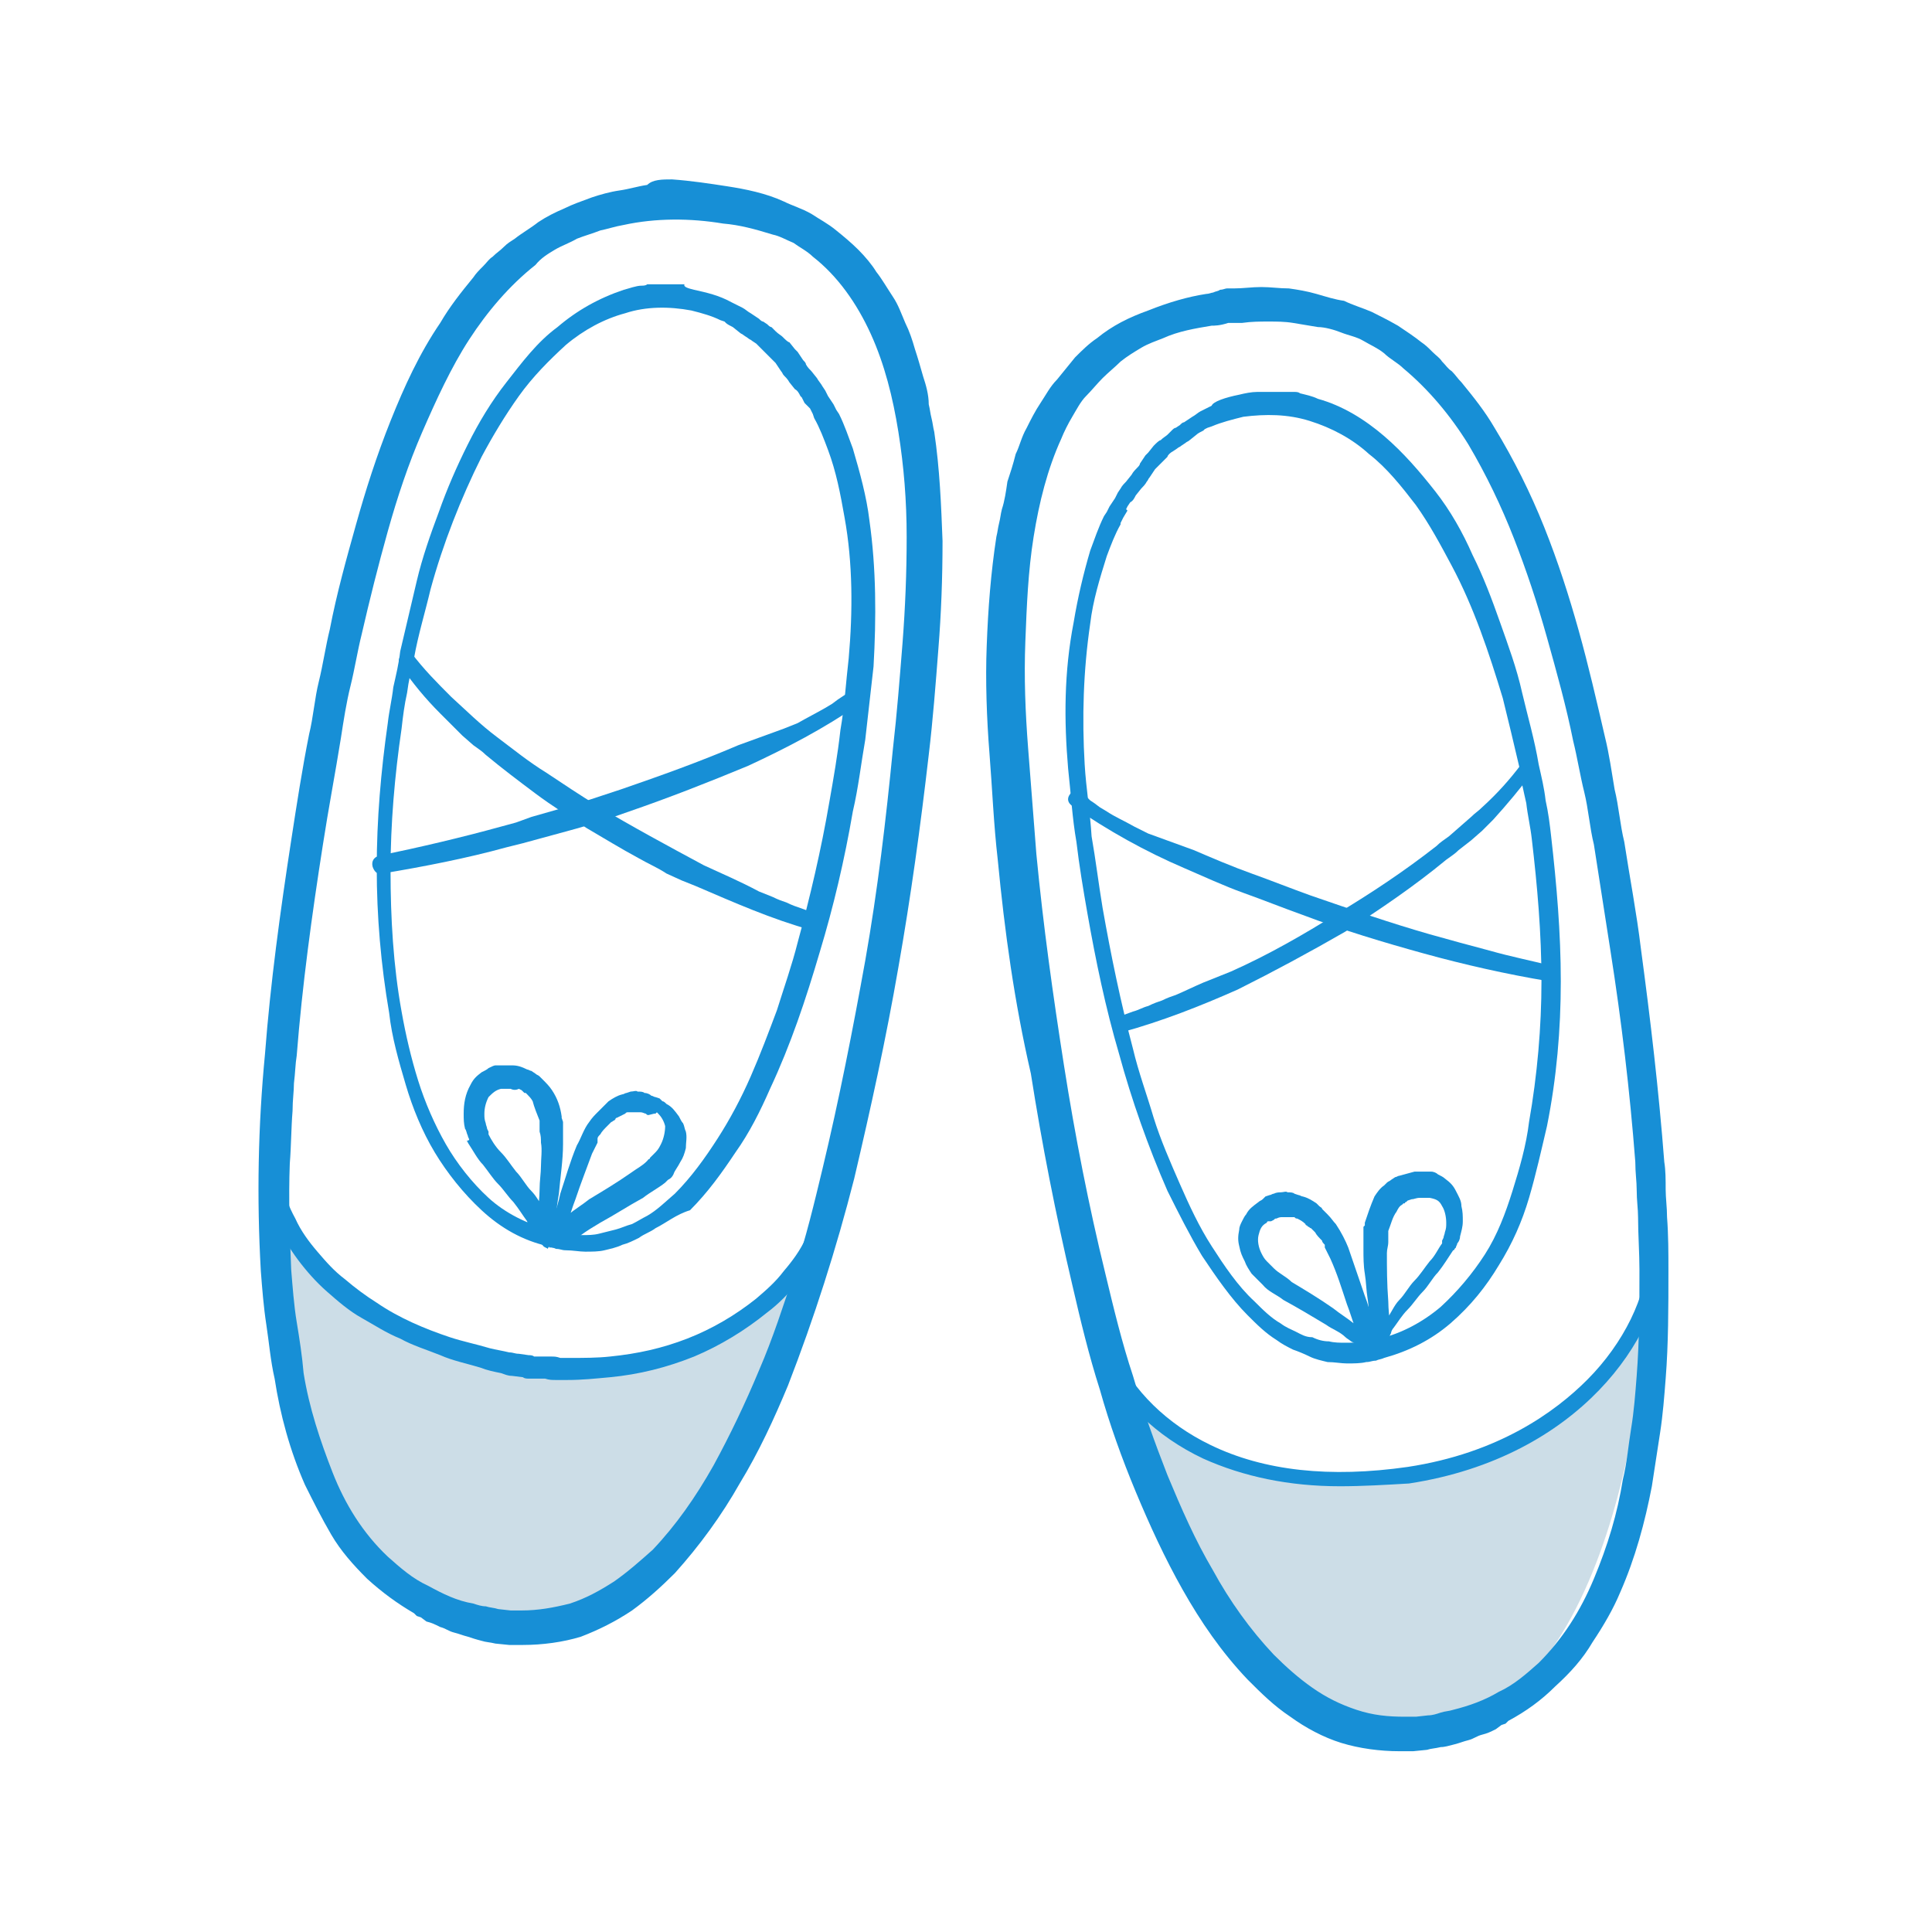 <?xml version="1.0" encoding="utf-8"?>
<!-- Generator: Adobe Illustrator 24.0.1, SVG Export Plug-In . SVG Version: 6.00 Build 0)  -->
<svg version="1.1" id="Layer_1" xmlns="http://www.w3.org/2000/svg" xmlns:xlink="http://www.w3.org/1999/xlink" x="0px" y="0px"
	 viewBox="0 0 140 140" style="enable-background:new 0 0 140 140;" xml:space="preserve">
<style type="text/css">
	.st0{fill:#CCDDE7;}
	.st1{fill:#178FD6;}
</style>
<path class="st0" d="M20.1,88.7c0,0-0.5,26.2,14.6,29c15.1,2.9,23.5-25,23.5-25s-9,7.9-21.2,6.3S20.1,88.7,20.1,88.7z"/>
<path class="st0" d="M81.3,101c0,0,5.7,25.5,21.1,24.7c15.4-0.8,16.9-29.8,16.9-29.8s-6.9,9.9-19.1,11.1S81.3,101,81.3,101z"/>
<g>
	<g>
		<g>
			<g>
				<path class="st1" d="M52.7,13.5c1.3,0.2,2.8,0.5,4.1,1.1c0.6,0.3,1.3,0.5,2,0.9c0.6,0.4,1.2,0.7,1.8,1.2
					c0.5,0.4,1.1,0.9,1.6,1.4c0.5,0.5,1,1.1,1.3,1.6c0.4,0.5,0.8,1.2,1.2,1.8c0.4,0.6,0.6,1.2,0.9,1.9c0.3,0.6,0.5,1.2,0.7,1.9
					c0.2,0.6,0.4,1.3,0.6,2c0.2,0.6,0.4,1.3,0.4,2c0.1,0.4,0.1,0.6,0.2,1c0.1,0.4,0.1,0.6,0.2,1c0.4,2.7,0.5,5.3,0.6,7.9
					c0,2.7-0.1,5.3-0.3,7.8c-0.2,2.6-0.4,5.2-0.7,7.7C66.7,59.9,66,65,65.1,70.1c-0.9,5.2-2,10.2-3.2,15.3c-1.3,5.1-2.9,10.1-4.8,15
					c-1,2.4-2.1,4.8-3.5,7.1c-1.3,2.3-2.9,4.5-4.7,6.5c-1,1-2,1.9-3.1,2.7c-1.2,0.8-2.4,1.4-3.7,1.9c-1.3,0.4-2.8,0.6-4.2,0.6
					c-0.2,0-0.4,0-0.5,0h-0.5l-1-0.1c-0.4-0.1-0.7-0.1-1-0.2c-0.4-0.1-0.7-0.2-1-0.3c-0.4-0.1-0.6-0.2-1-0.3c-0.4-0.1-0.6-0.3-1-0.4
					c-0.4-0.2-0.6-0.3-1-0.4l-0.4-0.3l-0.3-0.1l-0.1-0.1l-0.1-0.1c-1.2-0.7-2.3-1.5-3.4-2.5c-1-1-1.9-2-2.6-3.2
					c-0.7-1.2-1.3-2.4-1.9-3.6c-1.1-2.5-1.8-5.1-2.2-7.7c-0.3-1.3-0.4-2.6-0.6-3.9c-0.2-1.3-0.3-2.6-0.4-3.9
					c-0.3-5.3-0.2-10.5,0.3-15.7c0.4-5.2,1.1-10.3,1.9-15.5c0.4-2.6,0.8-5.2,1.3-7.7c0.3-1.2,0.4-2.6,0.7-3.8
					c0.3-1.2,0.5-2.6,0.8-3.8c0.5-2.6,1.2-5.1,1.9-7.6c0.7-2.5,1.5-5,2.5-7.5s2.1-4.9,3.6-7.1c0.7-1.2,1.5-2.2,2.4-3.3
					c0.2-0.3,0.4-0.5,0.7-0.8c0.3-0.3,0.4-0.5,0.7-0.7c0.3-0.3,0.5-0.4,0.8-0.7s0.5-0.4,0.8-0.6c0.5-0.4,1.2-0.8,1.7-1.2
					c0.6-0.4,1.2-0.7,1.9-1c0.6-0.3,1.2-0.5,2-0.8c0.6-0.2,1.3-0.4,2-0.5s1.3-0.3,2-0.4c0.4-0.4,1.1-0.4,1.8-0.4
					C50.1,13.1,51.4,13.3,52.7,13.5z M52.4,16.2c-2.4-0.4-4.9-0.4-7.2,0.1c-0.6,0.1-1.2,0.3-1.7,0.4c-0.5,0.2-1.2,0.4-1.7,0.6
					c-0.5,0.3-1.1,0.5-1.6,0.8c-0.5,0.3-1,0.6-1.4,1.1c-1.9,1.5-3.5,3.4-4.8,5.4c-1.3,2-2.4,4.4-3.4,6.7c-1,2.3-1.8,4.7-2.5,7.2
					c-0.7,2.5-1.3,4.9-1.9,7.5c-0.3,1.2-0.5,2.5-0.8,3.7c-0.3,1.2-0.5,2.5-0.7,3.8c-0.4,2.5-0.9,5.1-1.3,7.7
					c-0.8,5.1-1.5,10.2-1.9,15.3c-0.1,0.6-0.1,1.2-0.2,2c0,0.6-0.1,1.2-0.1,2c-0.1,1.2-0.1,2.6-0.2,3.8c-0.1,2.6,0,5.1,0.1,7.7
					c0.1,1.2,0.2,2.6,0.4,3.8c0.2,1.2,0.4,2.5,0.5,3.7c0.4,2.5,1.2,4.9,2.1,7.2s2.2,4.4,4,6.1c0.9,0.8,1.8,1.6,2.9,2.1
					c1.1,0.6,2.1,1.1,3.3,1.3c0.3,0.1,0.6,0.2,0.9,0.2c0.3,0.1,0.6,0.1,0.9,0.2l0.9,0.1h0.4h0.4c1.2,0,2.3-0.2,3.5-0.5
					c1.2-0.4,2.1-0.9,3.2-1.6c1-0.7,1.9-1.5,2.8-2.3c1.7-1.8,3.1-3.8,4.4-6.1c1.2-2.2,2.3-4.5,3.3-6.9c1-2.3,1.8-4.8,2.6-7.2
					s1.4-4.9,2-7.4c1.2-5,2.2-10.1,3.1-15.1c0.9-5.1,1.5-10.2,2-15.3c0.3-2.6,0.5-5.2,0.7-7.7c0.2-2.6,0.3-5.1,0.3-7.7
					s-0.2-5.1-0.6-7.6c-0.4-2.5-1-4.9-2-7.1c-1-2.2-2.4-4.2-4.2-5.6c-0.4-0.4-1-0.7-1.4-1C57,17.4,56.5,17.1,56,17
					C54.7,16.6,53.6,16.3,52.4,16.2z"/>
			</g>
		</g>
		<g>
			<g>
				<path class="st1" d="M50.3,21c0.9,0.2,1.8,0.4,2.7,0.9l0.4,0.2l0.2,0.1l0.2,0.1c0.2,0.1,0.4,0.3,0.6,0.4l0.6,0.4
					c0.1,0.1,0.2,0.2,0.3,0.2l0.3,0.2c0.1,0.1,0.2,0.2,0.3,0.2l0.3,0.3c0.2,0.2,0.4,0.3,0.5,0.4c0.2,0.2,0.4,0.4,0.5,0.4l0.4,0.5
					l0.1,0.1l0.1,0.1l0.2,0.3l0.2,0.3c0.1,0.1,0.2,0.2,0.2,0.3c0.1,0.2,0.3,0.4,0.4,0.5l0.4,0.5c0.1,0.2,0.3,0.4,0.4,0.6l0.2,0.3
					l0.1,0.2l0.1,0.2l0.4,0.6l0.1,0.2l0.1,0.2l0.2,0.3c0.4,0.8,0.7,1.7,1,2.5c0.5,1.7,1,3.5,1.2,5.2c0.5,3.5,0.5,7.1,0.3,10.6
					c-0.2,1.8-0.4,3.5-0.6,5.3c-0.3,1.7-0.5,3.5-0.9,5.2c-0.6,3.5-1.4,6.9-2.4,10.2c-1,3.4-2.1,6.7-3.6,9.9
					c-0.7,1.6-1.5,3.2-2.5,4.6c-1,1.5-2,2.9-3.3,4.2C49,88,48.3,88.6,47.5,89c-0.4,0.3-0.8,0.4-1.2,0.7c-0.4,0.2-0.8,0.4-1.2,0.5
					c-0.4,0.2-0.9,0.3-1.3,0.4c-0.4,0.1-0.9,0.1-1.4,0.1c-0.4,0-0.9-0.1-1.4-0.1c-0.3,0-0.4-0.1-0.7-0.1c-0.2-0.1-0.4-0.1-0.6-0.2
					c-1.8-0.4-3.4-1.3-4.8-2.6c-1.3-1.2-2.5-2.7-3.4-4.2c-0.9-1.5-1.6-3.2-2.1-4.9c-0.5-1.7-1-3.4-1.2-5.2c-0.6-3.5-0.9-7-0.9-10.5
					c0-3.5,0.3-7,0.8-10.5c0.1-0.9,0.3-1.7,0.4-2.6c0.2-0.9,0.4-1.7,0.5-2.6c0.4-1.7,0.8-3.4,1.2-5.1c0.4-1.7,1-3.4,1.6-5
					c0.6-1.7,1.3-3.3,2.1-4.9c0.8-1.6,1.7-3.1,2.8-4.5c1.1-1.4,2.2-2.9,3.7-4c1.4-1.2,3-2.1,4.8-2.7c0.4-0.1,0.9-0.3,1.3-0.3
					c0.1,0,0.3,0,0.4-0.1c0.1,0,0.3,0,0.4,0h0.4h0.4c0.1,0,0.3,0,0.4,0c0.1,0,0.3,0,0.4,0c0.3,0,0.4,0,0.7,0
					C49.5,20.8,49.9,20.9,50.3,21z M50.1,22.5c-1.6-0.3-3.3-0.3-4.8,0.2c-1.5,0.4-3,1.2-4.3,2.3c-1.2,1.1-2.4,2.3-3.4,3.7
					s-1.9,2.9-2.7,4.4c-1.5,3-2.8,6.3-3.7,9.6c-0.4,1.7-0.9,3.3-1.2,5c-0.2,0.8-0.4,1.7-0.5,2.5c-0.2,0.9-0.3,1.7-0.4,2.6
					c-0.5,3.4-0.8,6.9-0.8,10.3s0.2,6.9,0.8,10.2c0.3,1.7,0.7,3.4,1.2,5c0.5,1.6,1.2,3.2,2,4.6c0.8,1.4,1.9,2.8,3.1,3.9
					c1.2,1.1,2.8,1.9,4.4,2.3c0.2,0.1,0.4,0.1,0.6,0.2c0.2,0,0.4,0.1,0.6,0.1c0.4,0.1,0.8,0.1,1.2,0.1c0.4,0,0.8,0,1.2-0.1
					c0.4-0.1,0.8-0.2,1.2-0.3c0.4-0.1,0.8-0.3,1.2-0.4c0.4-0.2,0.7-0.4,1.1-0.6c0.7-0.4,1.3-1,2-1.6c1.2-1.2,2.2-2.6,3.1-4
					s1.7-2.9,2.4-4.5c0.7-1.6,1.3-3.2,1.9-4.8c0.5-1.6,1.1-3.3,1.5-4.9c0.9-3.3,1.7-6.7,2.3-10.2c0.3-1.7,0.6-3.4,0.8-5.2
					c0.3-1.7,0.4-3.5,0.6-5.2c0.3-3.4,0.3-6.9-0.3-10.2c-0.3-1.7-0.6-3.3-1.2-4.9c-0.3-0.8-0.6-1.6-1-2.3L58.9,30l-0.1-0.2l-0.1-0.2
					l-0.4-0.4l-0.1-0.2l-0.1-0.2L58,28.7c-0.1-0.2-0.2-0.4-0.4-0.5l-0.4-0.5c-0.1-0.2-0.3-0.4-0.4-0.5c-0.1-0.1-0.1-0.2-0.2-0.3
					l-0.2-0.3l-0.2-0.3l-0.1-0.1l-0.1-0.1l-0.4-0.4c-0.2-0.2-0.3-0.3-0.4-0.4c-0.2-0.2-0.3-0.3-0.4-0.4l-0.3-0.2
					c-0.1-0.1-0.2-0.1-0.3-0.2l-0.3-0.2c-0.1-0.1-0.2-0.1-0.3-0.2l-0.5-0.4c-0.2-0.1-0.4-0.2-0.5-0.3l-0.1-0.1l0,0l-0.3-0.1
					C51.6,22.9,50.9,22.7,50.1,22.5z"/>
			</g>
		</g>
		<g>
			<g>
				<path class="st1" d="M20.3,85.6c0.3,0.9,0.6,1.8,1.1,2.7c0.4,0.9,1,1.7,1.6,2.4c0.6,0.7,1.2,1.4,2,2c0.7,0.6,1.5,1.2,2.3,1.7
					c1.6,1.1,3.5,1.9,5.3,2.5c0.9,0.3,1.9,0.5,2.9,0.8c0.4,0.1,1,0.2,1.4,0.3c0.3,0,0.4,0.1,0.7,0.1l0.7,0.1c0.1,0,0.3,0,0.4,0.1
					h0.4h0.4c0.1,0,0.3,0,0.4,0c0.3,0,0.4,0,0.7,0.1h0.7c1,0,2,0,2.9-0.1c2-0.2,3.8-0.6,5.6-1.3s3.5-1.7,5-2.9c0.7-0.6,1.4-1.2,2-2
					c0.6-0.7,1.2-1.5,1.6-2.4l0,0c0.2-0.3,0.5-0.4,0.8-0.3c0.3,0.2,0.4,0.4,0.3,0.8c-0.4,1-1.1,1.9-1.7,2.7
					c-0.6,0.8-1.4,1.6-2.2,2.2c-1.6,1.3-3.4,2.4-5.3,3.2c-2,0.8-4,1.3-6.1,1.5c-1.1,0.1-2,0.2-3.1,0.2h-0.8c-0.3,0-0.5,0-0.8-0.1
					c-0.1,0-0.3,0-0.4,0h-0.4h-0.4c-0.1,0-0.3,0-0.4-0.1l-0.8-0.1c-0.3,0-0.5-0.1-0.8-0.2c-0.5-0.1-1-0.2-1.5-0.4
					c-1-0.3-2-0.5-2.9-0.9c-1-0.4-2-0.7-2.9-1.2c-1-0.4-1.9-1-2.8-1.5s-1.7-1.2-2.5-1.9c-0.8-0.7-1.5-1.5-2.1-2.3
					c-0.6-0.8-1.2-1.8-1.7-2.7c-0.3-0.4-0.4-1-0.6-1.4c-0.2-0.5-0.4-1-0.4-1.5c-0.1-0.4,0.2-0.6,0.4-0.7
					C20,85.1,20.2,85.3,20.3,85.6L20.3,85.6z"/>
			</g>
		</g>
		<g>
			<g>
				<path class="st1" d="M29.8,47.3c0.9,1.2,1.9,2.2,2.9,3.2c1.1,1,2.1,2,3.3,2.9c1.2,0.9,2.3,1.8,3.6,2.6c1.2,0.8,2.4,1.6,3.7,2.4
					c2.5,1.5,5.1,2.9,7.7,4.3c1.3,0.6,2.7,1.2,4,1.9l1,0.4c0.4,0.2,0.7,0.3,1,0.4c0.4,0.2,0.7,0.3,1,0.4l1.1,0.4l0,0
					c0.3,0.1,0.4,0.4,0.4,0.8c-0.1,0.3-0.4,0.4-0.7,0.4c-2.9-0.8-5.6-2-8.4-3.2l-1-0.4l-1.1-0.5c-0.6-0.4-1.3-0.7-2-1.1
					c-1.3-0.7-2.6-1.5-3.8-2.2c-1.2-0.8-2.5-1.6-3.7-2.5c-1.2-0.9-2.4-1.8-3.6-2.8c-0.3-0.3-0.5-0.4-0.9-0.7l-0.8-0.7l-0.8-0.8
					c-0.3-0.3-0.5-0.5-0.8-0.8c-1.1-1.1-2-2.2-2.9-3.5c-0.2-0.3-0.1-0.6,0.2-0.8C29.1,47.1,29.5,47.1,29.8,47.3L29.8,47.3z"/>
			</g>
		</g>
		<g>
			<g>
				<path class="st1" d="M27.5,62c2.9-0.6,5.9-1.3,8.8-2.1l1.1-0.3l1.1-0.4c0.7-0.2,1.4-0.4,2.1-0.6c1.4-0.4,2.9-0.9,4.4-1.4
					c2.9-1,5.7-2,8.5-3.2l1.1-0.4l1.1-0.4l1.1-0.4l1-0.4c0.7-0.4,1.3-0.7,2-1.1l0.5-0.3l0.4-0.3l0.3-0.2l0.3-0.2l0.4-0.3l0,0
					c0.3-0.2,0.6-0.1,0.8,0.2c0.2,0.3,0.1,0.6-0.2,0.8c-2.6,1.8-5.3,3.2-8.1,4.5c-2.9,1.2-5.7,2.3-8.6,3.3c-1.4,0.5-2.9,1-4.4,1.4
					c-0.7,0.2-1.5,0.4-2.2,0.6l-1.1,0.3l-1.2,0.3c-2.9,0.8-6,1.4-9,1.9c-0.4,0.1-0.6-0.2-0.7-0.5C26.9,62.4,27.1,62.1,27.5,62
					L27.5,62z"/>
			</g>
		</g>
		<g>
			<g>
				<path class="st1" d="M39.7,90.5c-0.1-0.1-0.3-0.1-0.4-0.3c-0.2-0.1-0.3-0.3-0.4-0.4c0,0,0-0.1-0.1-0.1v-0.1l0,0l0,0l-0.1-0.1
					l-0.1-0.2l-0.1-0.2l-0.1-0.2c-0.1-0.1-0.2-0.3-0.2-0.4c-0.3-0.4-0.6-0.9-1-1.4c-0.4-0.4-0.7-0.9-1.1-1.3
					c-0.4-0.4-0.7-0.9-1.1-1.4c-0.4-0.4-0.7-1-1.1-1.6c0,0,0-0.1-0.1-0.1L34,82.6c0-0.1-0.1-0.2-0.1-0.3c-0.1-0.2-0.1-0.4-0.2-0.5
					c-0.1-0.4-0.1-0.7-0.1-1.1c0-0.7,0.1-1.4,0.5-2.1c0.2-0.4,0.4-0.6,0.8-0.9c0.2-0.1,0.4-0.2,0.5-0.3c0.2-0.1,0.4-0.2,0.5-0.2
					c0.1,0,0.2,0,0.3,0h0.2h0.1h0.1c0.2,0,0.4,0,0.5,0c0.4,0,0.7,0.1,1.1,0.3c0.1,0,0.2,0.1,0.3,0.1l0.3,0.2
					c0.1,0.1,0.2,0.1,0.3,0.2l0.1,0.1l0.1,0.1c0.3,0.3,0.5,0.5,0.7,0.8c0.4,0.6,0.6,1.2,0.7,1.9v0.1V81l0.1,0.3c0,0.1,0,0.2,0,0.3
					v0.3c0,0.4,0,0.6,0,1c0,1.2-0.2,2.4-0.3,3.6c-0.1,0.6-0.2,1.2-0.2,1.8c0,0.3-0.1,0.5-0.1,0.9l0,0.5c0,0.2-0.1,0.4-0.2,0.5
					C39.8,90.3,39.7,90.4,39.7,90.5z M39.5,89.3c-0.1-0.1-0.2-0.1-0.3-0.1c-0.1,0-0.2,0.1-0.2,0.1l0,0l0,0l0,0v-0.1v-0.3
					c0-0.3,0-0.6,0-0.9c0-0.6,0.1-1.2,0.1-1.8c0-0.6,0.1-1.2,0.1-1.7c0-0.5,0.1-1.2,0-1.7c0-0.3,0-0.5-0.1-0.8v-0.2
					c0-0.1,0-0.1,0-0.2v-0.2v-0.1v-0.1c-0.2-0.5-0.4-1-0.5-1.4c-0.1-0.2-0.3-0.4-0.4-0.5c0,0,0,0-0.1-0.1H38l-0.1-0.1l-0.1-0.1
					l-0.2-0.1C37.4,79,37.2,79,37,78.9c-0.1,0-0.3,0-0.4,0l0,0l0,0h-0.1c-0.1,0-0.1,0-0.2,0c-0.4,0.1-0.6,0.3-0.9,0.6
					c-0.2,0.4-0.3,0.8-0.3,1.2c0,0.3,0,0.4,0.1,0.7c0,0.1,0.1,0.3,0.1,0.4l0.1,0.2v0.1v0.1c0.2,0.4,0.5,0.9,0.9,1.3
					c0.4,0.4,0.7,0.9,1.1,1.4c0.4,0.4,0.7,1,1.1,1.4s0.7,1,1,1.5c0.1,0.1,0.2,0.3,0.3,0.4l0.1,0.2l0.1,0.2l0.1,0.2l0.1,0.1l0,0l0,0
					l0,0l0,0c0,0-0.1,0-0.2,0C39.6,89.1,39.5,89.2,39.5,89.3z"/>
			</g>
		</g>
		<g>
			<g>
				<path class="st1" d="M40.5,89.4c0-0.1-0.1-0.2-0.1-0.3C40.3,89,40.2,89,40.2,89l0,0l0,0v-0.1l0.2-0.2l0.2-0.2l0.2-0.2
					c0.1-0.1,0.3-0.2,0.4-0.3c0.5-0.4,1-0.7,1.5-1.1c1-0.6,2-1.2,3-1.9c0.4-0.3,1-0.6,1.3-1c0.1,0,0.1-0.1,0.1-0.1l0.1-0.1
					c0.1-0.1,0.2-0.2,0.3-0.3c0.2-0.2,0.3-0.4,0.4-0.6c0.2-0.4,0.3-0.9,0.3-1.3c-0.1-0.4-0.3-0.7-0.5-0.9l-0.1-0.1l-0.1,0.1h-0.1
					L47,80.8c-0.1,0-0.1,0-0.2-0.1c-0.1,0-0.2-0.1-0.4-0.1c-0.1,0-0.2,0-0.4,0c-0.1,0-0.2,0-0.3,0c-0.1,0-0.1,0-0.2,0
					c-0.1,0-0.1,0-0.2,0.1c-0.2,0.1-0.4,0.2-0.6,0.3c0,0-0.1,0-0.1,0.1l-0.1,0.1c-0.1,0-0.1,0.1-0.2,0.1c-0.1,0.1-0.2,0.2-0.3,0.3
					c-0.2,0.2-0.4,0.4-0.5,0.6c-0.1,0.1-0.2,0.2-0.2,0.3v0.3l-0.2,0.4l-0.2,0.4c-0.4,1.1-0.8,2.1-1.2,3.3c-0.2,0.5-0.4,1.2-0.6,1.7
					c-0.1,0.3-0.2,0.5-0.4,0.8l-0.1,0.2v0.1l0,0l0,0l0,0l0,0c0,0,0-0.1-0.1-0.2C40.6,89.4,40.5,89.4,40.5,89.4z M39.8,90.4
					c0-0.1-0.1-0.3-0.2-0.4c0-0.2,0-0.4,0-0.6l0.2-0.4c0.1-0.3,0.2-0.5,0.3-0.8c0.2-0.5,0.4-1.2,0.5-1.7c0.4-1.2,0.7-2.3,1.2-3.5
					c0.3-0.5,0.5-1.2,0.9-1.7c0.2-0.3,0.4-0.5,0.6-0.7c0.1-0.1,0.3-0.3,0.4-0.4c0.1-0.1,0.1-0.1,0.2-0.2l0.1-0.1l0.1-0.1
					c0.3-0.2,0.6-0.4,1-0.5c0.1,0,0.2-0.1,0.3-0.1l0.3-0.1c0.2,0,0.4-0.1,0.5,0c0.2,0,0.4,0,0.5,0.1c0.2,0,0.4,0.1,0.5,0.2
					c0.1,0,0.2,0.1,0.3,0.1l0.3,0.1l0.1,0.1l0.1,0.1c0.1,0,0.2,0.1,0.3,0.2c0.4,0.2,0.6,0.5,0.9,0.9c0.1,0.2,0.2,0.4,0.3,0.5
					c0.1,0.2,0.1,0.4,0.2,0.6c0.1,0.4,0,0.8,0,1.2c-0.1,0.4-0.2,0.7-0.4,1c-0.2,0.4-0.4,0.6-0.5,0.9c-0.1,0.2-0.2,0.3-0.4,0.4l0,0
					c-0.1,0.1-0.1,0.1-0.2,0.2c-0.5,0.4-1.1,0.7-1.6,1.1c-1.1,0.6-2,1.2-3.1,1.8c-0.5,0.3-1,0.6-1.4,0.9c-0.1,0.1-0.3,0.2-0.4,0.3
					l-0.2,0.1l-0.2,0.1L41,89.8l-0.1,0.1c0,0,0,0-0.1,0.1l-0.1,0.1c-0.2,0.1-0.4,0.2-0.5,0.3C40.1,90.4,39.9,90.4,39.8,90.4z"/>
			</g>
		</g>
	</g>
	<g>
		<g>
			<g>
				<path class="st1" d="M87.8,23.6c-1.2,0.2-2.4,0.4-3.5,0.9c-0.5,0.2-1.1,0.4-1.6,0.7c-0.5,0.3-1,0.6-1.5,1
					c-0.4,0.4-0.9,0.8-1.3,1.2c-0.4,0.4-0.8,0.9-1.2,1.3c-0.4,0.4-0.7,1-1,1.5c-0.3,0.5-0.6,1.1-0.8,1.6c-1,2.2-1.6,4.6-2,7.1
					c-0.4,2.5-0.5,5-0.6,7.6c-0.1,2.6,0,5.1,0.2,7.7c0.2,2.6,0.4,5.2,0.6,7.7c0.5,5.2,1.2,10.2,2,15.3c0.8,5.1,1.8,10.2,3,15.1
					c0.6,2.5,1.2,5,2,7.4c0.7,2.4,1.6,4.9,2.5,7.2c1,2.4,2,4.7,3.3,6.9c1.2,2.2,2.7,4.3,4.4,6.1c0.9,0.9,1.8,1.7,2.8,2.4
					c1,0.7,2,1.2,3.2,1.6c1.2,0.4,2.3,0.5,3.5,0.5h0.4h0.4l0.9-0.1c0.3,0,0.6-0.1,0.9-0.2c0.3-0.1,0.6-0.1,0.9-0.2
					c1.2-0.3,2.3-0.7,3.3-1.3c1.1-0.5,2-1.3,2.9-2.1c1.7-1.7,3-3.7,4-6.1s1.7-4.7,2.1-7.2c0.3-1.2,0.4-2.5,0.6-3.7
					c0.2-1.2,0.3-2.5,0.4-3.8c0.2-2.6,0.2-5.1,0.2-7.7c0-1.2-0.1-2.6-0.1-3.8c0-0.6-0.1-1.2-0.1-2c0-0.6-0.1-1.2-0.1-2
					c-0.4-5.2-1-10.2-1.8-15.3c-0.4-2.6-0.8-5.1-1.2-7.7c-0.3-1.2-0.4-2.6-0.7-3.8c-0.3-1.2-0.5-2.5-0.8-3.7c-0.5-2.5-1.2-5-1.9-7.5
					c-0.7-2.5-1.5-4.9-2.4-7.2c-0.9-2.3-2-4.6-3.3-6.8c-1.3-2.1-2.9-4-4.7-5.5c-0.4-0.4-1-0.7-1.4-1.1c-0.5-0.4-1-0.6-1.5-0.9
					c-0.5-0.3-1.1-0.4-1.6-0.6c-0.5-0.2-1.2-0.4-1.7-0.4c-0.6-0.1-1.2-0.2-1.8-0.3c-0.6-0.1-1.2-0.1-1.8-0.1c-0.6,0-1.2,0-1.9,0.1
					h-0.4c-0.1,0-0.2,0-0.3,0c-0.1,0-0.2,0-0.3,0C88.4,23.6,88,23.6,87.8,23.6z M87.4,21.3c0.2,0,0.4-0.1,0.5-0.1
					c0.2-0.1,0.4-0.1,0.5-0.2c0.2,0,0.4-0.1,0.5-0.1h0.5c0.7,0,1.3-0.1,2-0.1s1.3,0.1,2,0.1c0.7,0.1,1.3,0.2,2,0.4
					c0.7,0.2,1.3,0.4,2,0.5c0.6,0.3,1.3,0.5,2,0.8c0.6,0.3,1.2,0.6,1.9,1c0.6,0.4,1.2,0.8,1.7,1.2c0.3,0.2,0.5,0.4,0.8,0.7
					c0.3,0.3,0.5,0.4,0.7,0.7c0.3,0.3,0.4,0.5,0.7,0.7c0.3,0.3,0.4,0.5,0.7,0.8c0.9,1.1,1.7,2.1,2.4,3.3c1.4,2.3,2.6,4.7,3.6,7.2
					c1,2.5,1.8,5,2.5,7.5c0.7,2.5,1.3,5.1,1.9,7.7c0.3,1.2,0.5,2.6,0.7,3.8c0.3,1.2,0.4,2.6,0.7,3.8c0.4,2.6,0.9,5.2,1.2,7.7
					c0.7,5.2,1.3,10.3,1.7,15.5c0.1,0.6,0.1,1.3,0.1,2c0,0.6,0.1,1.3,0.1,2c0.1,1.3,0.1,2.6,0.1,3.9c0,2.6,0,5.3-0.2,7.8
					c-0.1,1.3-0.2,2.6-0.4,3.9c-0.2,1.3-0.4,2.6-0.6,3.9c-0.5,2.6-1.2,5.2-2.3,7.7c-0.5,1.2-1.2,2.4-2,3.6c-0.7,1.2-1.6,2.2-2.7,3.2
					c-1,1-2.1,1.8-3.4,2.5l-0.1,0.1l-0.1,0.1l-0.3,0.1l-0.4,0.3c-0.4,0.2-0.6,0.3-1,0.4c-0.4,0.1-0.6,0.3-1,0.4
					c-0.4,0.1-0.6,0.2-1,0.3c-0.4,0.1-0.7,0.2-1,0.2c-0.4,0.1-0.7,0.1-1,0.2l-1,0.1h-0.5c-0.2,0-0.4,0-0.5,0c-1.4,0-2.9-0.2-4.2-0.6
					c-1.3-0.4-2.6-1.1-3.7-1.9c-1.2-0.8-2.1-1.7-3.1-2.7c-1.9-2-3.4-4.2-4.7-6.5c-1.3-2.3-2.4-4.7-3.4-7.1c-1-2.4-1.9-4.9-2.6-7.4
					c-0.8-2.5-1.4-5-2-7.6c-1.2-5.1-2.2-10.2-3-15.3c-1.2-5.2-1.9-10.3-2.4-15.5c-0.3-2.6-0.4-5.2-0.6-7.7s-0.3-5.3-0.2-7.8
					c0.1-2.7,0.3-5.3,0.7-7.9c0.1-0.4,0.1-0.6,0.2-1c0.1-0.4,0.1-0.6,0.2-1c0.2-0.6,0.3-1.3,0.4-2c0.2-0.6,0.4-1.2,0.6-2
					c0.3-0.6,0.4-1.2,0.8-1.9c0.3-0.6,0.6-1.2,1-1.8c0.4-0.6,0.7-1.2,1.2-1.7c0.4-0.5,0.9-1.1,1.3-1.6c0.5-0.5,1-1,1.6-1.4
					c1.1-0.9,2.3-1.5,3.7-2C84.7,21.9,86.1,21.5,87.4,21.3z"/>
			</g>
		</g>
		<g>
			<g>
				<path class="st1" d="M90.1,30.2c-0.8,0.2-1.6,0.4-2.3,0.7L87.5,31l-0.2,0.1l-0.1,0.1c-0.2,0.1-0.4,0.2-0.5,0.3l-0.5,0.4
					c-0.1,0.1-0.2,0.1-0.3,0.2l-0.3,0.2c-0.1,0.1-0.2,0.1-0.3,0.2l-0.3,0.2c-0.2,0.1-0.4,0.3-0.4,0.4c-0.2,0.2-0.3,0.3-0.4,0.4
					l-0.4,0.4l-0.1,0.1L83.7,34l-0.2,0.3l-0.2,0.3c-0.1,0.1-0.1,0.2-0.2,0.3c-0.1,0.2-0.3,0.4-0.4,0.5l-0.4,0.5
					c-0.1,0.2-0.2,0.4-0.4,0.5l-0.2,0.3l-0.1,0.2L81.7,37l-0.3,0.5l-0.1,0.2l-0.1,0.2L81.2,38c-0.4,0.7-0.7,1.5-1,2.3
					c-0.5,1.6-1,3.2-1.2,4.9c-0.5,3.4-0.6,6.8-0.4,10.2c0.1,1.7,0.4,3.5,0.5,5.2c0.3,1.7,0.5,3.4,0.8,5.2c0.6,3.4,1.3,6.8,2.2,10.2
					c0.4,1.7,1,3.3,1.5,5c0.5,1.6,1.2,3.2,1.9,4.8c0.7,1.6,1.4,3.1,2.3,4.5s1.9,2.9,3.1,4c0.6,0.6,1.2,1.2,1.9,1.6
					c0.4,0.3,0.7,0.4,1.1,0.6c0.4,0.2,0.7,0.4,1.2,0.4c0.4,0.2,0.8,0.3,1.2,0.3c0.4,0.1,0.8,0.1,1.2,0.1s0.8,0,1.2-0.1
					c0.2,0,0.4-0.1,0.6-0.1C99.5,97,99.8,97,100,97c1.6-0.4,3.1-1.2,4.4-2.3c1.2-1.1,2.3-2.4,3.2-3.8c0.9-1.4,1.5-3,2-4.6
					c0.5-1.6,1-3.3,1.2-5c0.6-3.4,0.9-6.9,0.9-10.2c0-3.5-0.3-6.9-0.7-10.3c-0.1-0.9-0.3-1.7-0.4-2.6c-0.2-0.9-0.4-1.7-0.5-2.6
					c-0.4-1.7-0.8-3.4-1.2-5c-1-3.3-2.1-6.6-3.7-9.6c-0.8-1.5-1.6-3-2.6-4.4c-1-1.3-2.1-2.7-3.4-3.7c-1.2-1.1-2.7-1.9-4.3-2.4
					C93.3,30,91.7,30,90.1,30.2z M89.8,28.6c0.4-0.1,0.9-0.2,1.3-0.2c0.3,0,0.4,0,0.7,0c0.1,0,0.3,0,0.4,0c0.1,0,0.3,0,0.4,0h0.4
					h0.4c0.1,0,0.3,0,0.4,0s0.3,0,0.4,0.1c0.4,0.1,0.9,0.2,1.3,0.4c1.8,0.5,3.4,1.5,4.8,2.7s2.6,2.6,3.7,4c1.1,1.4,2,3,2.7,4.6
					c0.8,1.6,1.4,3.2,2,4.9c0.6,1.7,1.2,3.3,1.6,5.1c0.4,1.7,0.9,3.4,1.2,5.2c0.2,0.9,0.4,1.7,0.5,2.6c0.2,0.9,0.3,1.7,0.4,2.6
					c0.4,3.5,0.7,7,0.7,10.5s-0.3,7-1,10.5c-0.4,1.7-0.8,3.5-1.3,5.2s-1.2,3.3-2.2,4.9c-0.9,1.5-2,2.9-3.5,4.2c-1.4,1.2-3,2-4.8,2.5
					c-0.2,0.1-0.4,0.1-0.6,0.2c-0.3,0-0.4,0.1-0.7,0.1c-0.4,0.1-0.9,0.1-1.4,0.1c-0.4,0-0.9-0.1-1.4-0.1c-0.4-0.1-0.9-0.2-1.3-0.4
					c-0.4-0.2-0.9-0.4-1.2-0.5c-0.4-0.2-0.8-0.4-1.2-0.7c-0.8-0.5-1.4-1.1-2.1-1.8c-1.2-1.2-2.3-2.8-3.3-4.3
					c-0.9-1.5-1.7-3.1-2.5-4.7c-1.4-3.2-2.6-6.6-3.5-9.9c-1-3.4-1.7-6.8-2.3-10.2c-0.3-1.7-0.6-3.5-0.8-5.2
					c-0.3-1.7-0.4-3.5-0.6-5.3c-0.3-3.5-0.3-7,0.4-10.6c0.3-1.8,0.7-3.5,1.2-5.2c0.3-0.8,0.6-1.7,1-2.5l0.2-0.3l0.1-0.2l0.1-0.2
					l0.4-0.6l0.1-0.2l0.1-0.2l0.2-0.3c0.1-0.2,0.3-0.4,0.4-0.5l0.4-0.5c0.1-0.2,0.3-0.4,0.4-0.5c0.1-0.1,0.2-0.2,0.2-0.3l0.2-0.3
					l0.2-0.3l0.1-0.1l0.1-0.1l0.4-0.5c0.2-0.2,0.4-0.4,0.5-0.4c0.2-0.2,0.4-0.3,0.5-0.4l0.3-0.3c0.1-0.1,0.2-0.2,0.3-0.2l0.3-0.2
					c0.1-0.1,0.2-0.2,0.3-0.2l0.6-0.4c0.2-0.1,0.4-0.3,0.6-0.4l0.2-0.1l0.2-0.1l0.4-0.2C87.9,29.1,88.8,28.8,89.8,28.6z"/>
			</g>
		</g>
		<path class="st1" d="M97.1,107.7c-3.7,0-7-0.7-9.9-2c-3.4-1.6-6.1-4.2-7.5-7.3c-0.2-0.3,0-0.6,0.3-0.8c0.3-0.2,0.6,0,0.8,0.3
			c1.3,2.9,3.8,5.3,6.9,6.8c3.9,1.9,8.7,2.4,14.3,1.6c6.6-1,10.7-4,13-6.3c2.7-2.7,4.3-6.1,4.4-8.9c0-0.4,0.3-0.5,0.6-0.5l0,0
			c0.4,0,0.6,0.3,0.5,0.6c-0.2,5.6-6,14.4-18.4,16.3C100.4,107.6,98.7,107.7,97.1,107.7z"/>
		<g>
			<g>
				<path class="st1" d="M111.1,55.9c-0.9,1.2-1.9,2.4-2.9,3.5c-0.3,0.3-0.5,0.5-0.8,0.8l-0.8,0.7l-0.9,0.7
					c-0.3,0.3-0.5,0.4-0.9,0.7c-2.3,1.9-4.8,3.6-7.3,5.2c-2.6,1.5-5.2,2.9-7.8,4.2c-2.7,1.2-5.5,2.3-8.4,3.1
					c-0.4,0.1-0.6-0.1-0.7-0.4c-0.1-0.3,0.1-0.6,0.4-0.7l0,0l1.1-0.4c0.4-0.1,0.7-0.3,1.1-0.4c0.4-0.2,0.7-0.3,1-0.4
					c0.4-0.2,0.7-0.3,1-0.4c0.7-0.3,1.3-0.6,2-0.9l1-0.4l1-0.4c2.7-1.2,5.3-2.7,7.7-4.2c2.5-1.5,4.9-3.1,7.2-4.9
					c0.3-0.3,0.5-0.4,0.9-0.7l0.8-0.7l0.8-0.7c0.3-0.3,0.5-0.4,0.8-0.7c1.1-1,2-2,2.9-3.2l0,0c0.2-0.3,0.5-0.3,0.8-0.1
					C111.3,55.4,111.3,55.7,111.1,55.9z"/>
			</g>
		</g>
		<g>
			<g>
				<path class="st1" d="M112.2,71.1c-3-0.5-6.1-1.2-9-2c-2.9-0.8-5.9-1.7-8.8-2.8c-1.4-0.5-2.9-1.1-4.3-1.6
					c-1.4-0.5-2.9-1.2-4.3-1.8c-2.8-1.2-5.5-2.7-8.1-4.5c-0.3-0.2-0.4-0.5-0.2-0.8c0.2-0.3,0.5-0.4,0.8-0.2l0,0l0.4,0.3L79,58
					l0.3,0.2l0.4,0.3l0.5,0.3c0.6,0.4,1.3,0.7,2,1.1l1,0.5l1.1,0.4l1.1,0.4l1.1,0.4c1.4,0.6,2.8,1.2,4.2,1.7s2.9,1.1,4.3,1.6
					c2.9,1,5.8,2,8.6,2.8c1.4,0.4,2.9,0.8,4.4,1.2c1.4,0.4,2.9,0.7,4.5,1.1l0,0c0.4,0.1,0.5,0.4,0.4,0.7
					C112.7,70.9,112.4,71.2,112.2,71.1z"/>
			</g>
		</g>
		<g>
			<g>
				<path class="st1" d="M100.1,97c-0.1-0.1-0.1-0.2-0.2-0.2c-0.1,0-0.2,0-0.2,0l0,0l0,0l0,0l0,0l0.1-0.1l0.1-0.2l0.1-0.2l0.1-0.2
					c0.1-0.2,0.2-0.3,0.3-0.4c0.4-0.5,0.6-1.1,1-1.5c0.4-0.4,0.7-1,1.1-1.4c0.4-0.4,0.7-0.9,1.1-1.4c0.4-0.4,0.6-0.9,0.9-1.3V90
					v-0.1l0.1-0.2c0-0.1,0.1-0.3,0.1-0.4c0.1-0.3,0.1-0.4,0.1-0.7c0-0.4-0.1-0.9-0.3-1.2c-0.2-0.4-0.4-0.5-0.9-0.6
					c-0.1,0-0.2,0-0.3,0s-0.3,0-0.4,0c-0.3,0-0.4,0.1-0.6,0.1L102,87l-0.1,0.1c-0.1,0-0.1,0.1-0.1,0.1h-0.1c0,0,0,0-0.1,0.1
					c-0.2,0.1-0.3,0.3-0.4,0.5c-0.3,0.4-0.4,0.9-0.6,1.4v0.1v0.1v0.2c0,0.1,0,0.1,0,0.2v0.2c0,0.3-0.1,0.5-0.1,0.8
					c0,1.1,0,2.2,0.1,3.5c0,0.6,0.1,1.2,0.1,1.8c0,0.3,0,0.6,0,0.9v0.3v0.1l0,0l0,0l0,0c0,0-0.1-0.1-0.2-0.1
					C100.2,97,100.1,97,100.1,97z M99.9,98.2c-0.1-0.1-0.2-0.2-0.3-0.4c-0.1-0.2-0.2-0.4-0.2-0.5v-0.5c0-0.3-0.1-0.5-0.1-0.9
					c-0.1-0.5-0.1-1.2-0.2-1.8c-0.1-0.6-0.1-1.2-0.2-1.8c-0.1-0.6-0.1-1.2-0.1-1.8c0-0.3,0-0.6,0-1v-0.3c0-0.1,0-0.2,0-0.3l0.1-0.1
					v-0.1v-0.1c0.2-0.6,0.4-1.2,0.7-1.9c0.2-0.3,0.4-0.6,0.7-0.8l0.1-0.1l0.1-0.1c0.1-0.1,0.2-0.1,0.3-0.2l0.3-0.2
					c0.1,0,0.2-0.1,0.3-0.1c0.4-0.1,0.7-0.2,1.1-0.3c0.2,0,0.4,0,0.5,0h0.1h0.1h0.2c0.1,0,0.2,0,0.3,0c0.2,0,0.4,0.1,0.5,0.2
					c0.2,0.1,0.4,0.2,0.5,0.3c0.4,0.3,0.6,0.5,0.8,0.9c0.2,0.4,0.4,0.7,0.4,1.1c0.1,0.4,0.1,0.7,0.1,1.1s-0.1,0.7-0.2,1.1
					c0,0.2-0.1,0.4-0.2,0.5c0,0.1-0.1,0.2-0.1,0.3l-0.1,0.1c0,0,0,0.1-0.1,0.1c-0.4,0.6-0.7,1.1-1.1,1.6c-0.4,0.4-0.7,1-1.1,1.4
					s-0.7,0.9-1.1,1.3s-0.7,0.9-1,1.3c-0.1,0.1-0.2,0.3-0.2,0.4l-0.1,0.2l-0.1,0.2l-0.1,0.2l-0.1,0.1l0,0l0,0v0.1c0,0,0,0.1-0.1,0.1
					c-0.1,0.2-0.3,0.3-0.4,0.4C100.1,98.1,100,98.1,99.9,98.2z"/>
			</g>
		</g>
		<g>
			<g>
				<path class="st1" d="M99.7,98.2c-0.1,0-0.3,0-0.4-0.1c-0.2,0-0.4-0.2-0.5-0.3l-0.1-0.1l-0.1-0.1l-0.1-0.1l-0.2-0.1l-0.2-0.1
					l-0.2-0.1c-0.1-0.1-0.3-0.2-0.4-0.3c-0.4-0.4-1-0.6-1.4-0.9c-1-0.6-2-1.2-3.1-1.8c-0.5-0.4-1.1-0.6-1.5-1.1
					c-0.1-0.1-0.1-0.1-0.2-0.2l-0.2-0.2c-0.1-0.1-0.3-0.3-0.4-0.4c-0.2-0.3-0.4-0.6-0.5-0.9c-0.2-0.4-0.3-0.6-0.4-1.1
					c-0.1-0.4-0.1-0.7,0-1.2c0-0.2,0.1-0.4,0.2-0.6c0.1-0.2,0.2-0.4,0.3-0.5c0.2-0.4,0.5-0.6,0.9-0.9c0.1-0.1,0.2-0.1,0.3-0.2
					l0.1-0.1l0.1-0.1l0.3-0.1c0.1,0,0.2-0.1,0.3-0.1c0.2-0.1,0.4-0.1,0.5-0.1c0.2,0,0.4-0.1,0.5,0c0.2,0,0.4,0,0.5,0.1l0.3,0.1
					c0.1,0,0.2,0.1,0.3,0.1c0.4,0.1,0.7,0.3,1,0.5l0.1,0.1l0.1,0.1c0.1,0.1,0.2,0.1,0.2,0.2c0.1,0.1,0.3,0.3,0.4,0.4
					c0.3,0.3,0.4,0.5,0.6,0.7c0.4,0.6,0.7,1.2,0.9,1.7c0.4,1.2,0.8,2.3,1.2,3.5c0.2,0.5,0.4,1.2,0.5,1.7c0.1,0.3,0.2,0.5,0.3,0.8
					l0.2,0.4c0.1,0.2,0.1,0.4,0,0.6C99.8,97.9,99.8,98,99.7,98.2z M99.1,97.1c-0.1,0-0.2,0-0.3,0.1c-0.1,0.1-0.1,0.2-0.1,0.2l0,0
					l0,0l0,0l0,0v-0.1l-0.1-0.2c-0.1-0.3-0.2-0.5-0.4-0.9c-0.2-0.5-0.4-1.2-0.6-1.7c-0.4-1.2-0.7-2.2-1.2-3.3l-0.2-0.4l-0.2-0.4
					L96,90.2c-0.1-0.1-0.2-0.2-0.2-0.3c-0.2-0.2-0.4-0.4-0.5-0.6c-0.1-0.1-0.2-0.2-0.3-0.3c-0.1,0-0.1-0.1-0.2-0.1l-0.1-0.1
					c0,0-0.1,0-0.1-0.1c-0.2-0.2-0.4-0.3-0.6-0.4c-0.1,0-0.1,0-0.2-0.1c-0.1,0-0.1,0-0.2,0c-0.1,0-0.2,0-0.3,0c-0.1,0-0.2,0-0.4,0
					c-0.1,0-0.2,0-0.4,0.1c-0.1,0-0.1,0-0.2,0.1l-0.2,0.1h-0.1h-0.1c-0.1,0-0.1,0.1-0.1,0.1c-0.4,0.2-0.5,0.5-0.6,0.9
					c-0.1,0.4,0,0.9,0.2,1.3c0.1,0.2,0.2,0.4,0.4,0.6c0.1,0.1,0.2,0.2,0.3,0.3l0.1,0.1l0.1,0.1c0.4,0.4,0.9,0.6,1.3,1
					c1,0.6,2,1.2,3,1.9c0.5,0.4,1,0.7,1.5,1.1c0.1,0.1,0.3,0.2,0.4,0.3l0.2,0.2l0.2,0.2l0.2,0.2l0.1,0.1l0,0l0,0c0,0-0.1,0-0.2,0.1
					C99.2,97,99.1,97,99.1,97.1z"/>
			</g>
		</g>
	</g>
</g>
</svg>